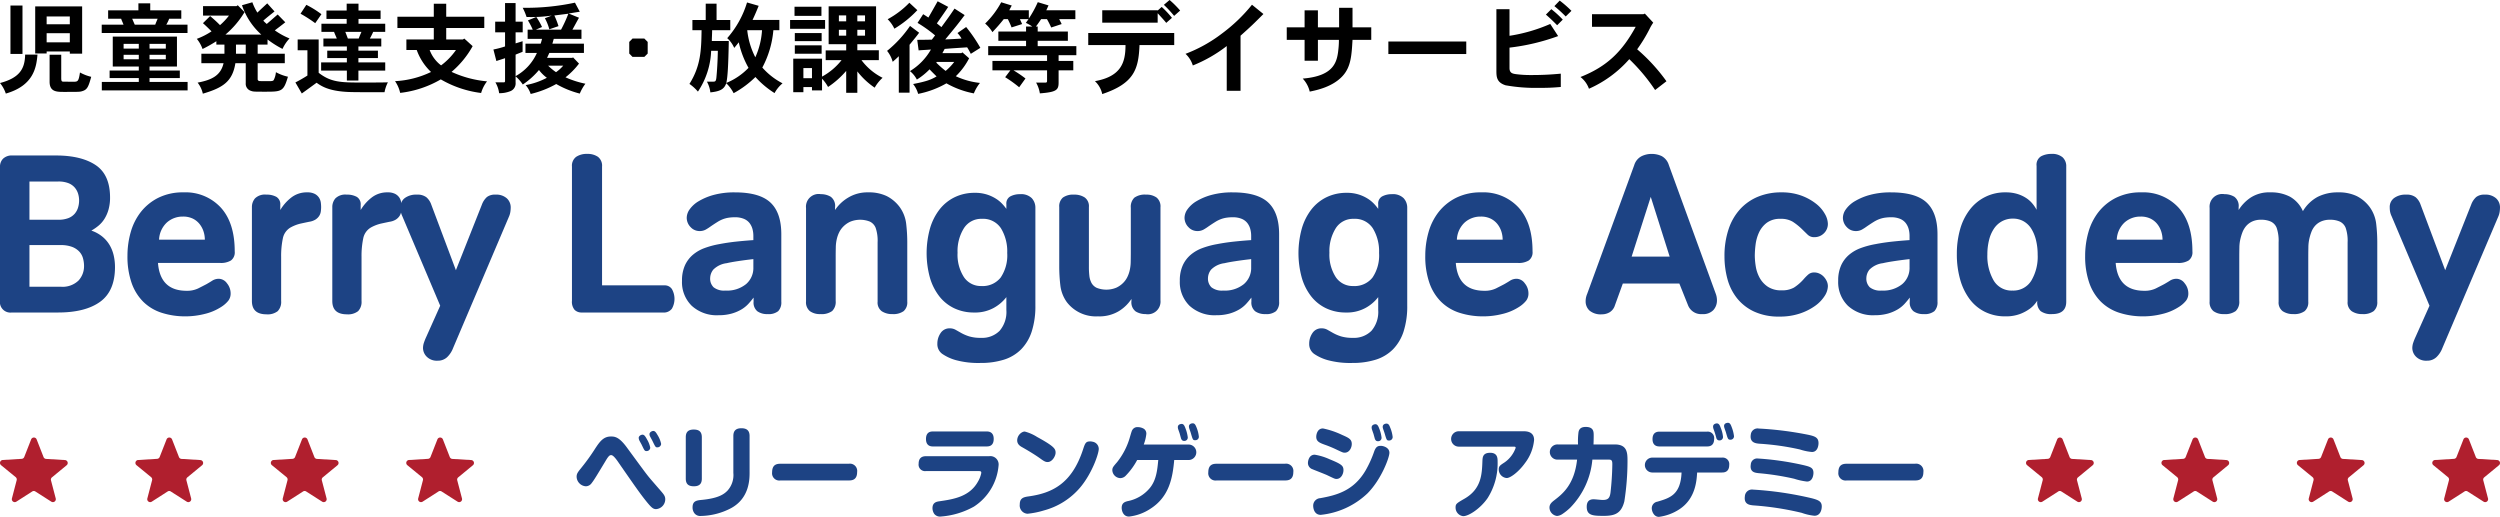 <?xml version="1.0" encoding="UTF-8"?> <svg xmlns="http://www.w3.org/2000/svg" viewBox="0 0 564.101 116.625"><defs><style>.cls-1{fill:#1d4384;}.cls-2{fill:#b01f2e;}</style></defs><title>logo</title><g id="レイヤー_2" data-name="レイヤー 2"><path class="cls-1" d="M25.947,60.253q0,5.411-3.346,7.836-3.347,2.425-9.507,2.425H2.667A2.375,2.375,0,0,1,0,67.808V37.636a2.51,2.51,0,0,1,.704-1.838,2.836,2.836,0,0,1,2.11-.715h9.797q5.722,0,8.973,2.169,3.249,2.171,3.25,7.326a9.854,9.854,0,0,1-.34,2.68,8.008,8.008,0,0,1-.922,2.119,6.49,6.49,0,0,1-1.358,1.557,10.764,10.764,0,0,1-1.6,1.098,7.998,7.998,0,0,1,2.473,1.353A7.241,7.241,0,0,1,24.735,55.301a8.198,8.198,0,0,1,.922,2.349A11.682,11.682,0,0,1,25.947,60.253ZM17.849,45.243a5.224,5.224,0,0,0-.243-1.583A3.862,3.862,0,0,0,16.83,42.282a3.654,3.654,0,0,0-1.431-.969,6.142,6.142,0,0,0-2.255-.358H6.645V49.583h6.499a6.127,6.127,0,0,0,2.255-.358A3.646,3.646,0,0,0,16.83,48.256a3.821,3.821,0,0,0,.776-1.404A5.468,5.468,0,0,0,17.849,45.243Zm1.115,14.805a6.628,6.628,0,0,0-.242-1.787,3.618,3.618,0,0,0-.872-1.532,4.349,4.349,0,0,0-1.649-1.046,7.21,7.21,0,0,0-2.522-.383H6.645v9.394h7.033A5.146,5.146,0,0,0,17.727,63.29,4.756,4.756,0,0,0,18.963,60.049Z"></path><path class="cls-1" d="M41.42,43.405a10.805,10.805,0,0,1,8.415,3.446q3.128,3.446,3.128,9.878a2.27,2.27,0,0,1-.849,2.043,4.335,4.335,0,0,1-2.401.562H35.648q.484,6.279,6.45,6.279a5.792,5.792,0,0,0,2.619-.536q1.067-.536,1.843-.945.727-.408,1.358-.817a2.712,2.712,0,0,1,1.504-.408,2.325,2.325,0,0,1,1.794,1.021A3.568,3.568,0,0,1,52.041,66.226a2.628,2.628,0,0,1-.51,1.608,6.554,6.554,0,0,1-1.673,1.456A11.943,11.943,0,0,1,46.148,70.846a17.576,17.576,0,0,1-4.244.536,17.204,17.204,0,0,1-5.457-.816,10.496,10.496,0,0,1-4.146-2.502,11.198,11.198,0,0,1-2.619-4.263,18.133,18.133,0,0,1-.922-6.101,19.382,19.382,0,0,1,.727-5.284A13.163,13.163,0,0,1,31.767,47.847a11.63,11.63,0,0,1,3.953-3.216A12.388,12.388,0,0,1,41.42,43.405ZM46.221,54.076a6.066,6.066,0,0,0-.291-1.838,5.276,5.276,0,0,0-.897-1.685,4.46,4.46,0,0,0-1.528-1.225,4.959,4.959,0,0,0-2.23-.46,5.334,5.334,0,0,0-3.614,1.327,5.609,5.609,0,0,0-1.77,3.88Z"></path><path class="cls-1" d="M69.307,43.405a3.562,3.562,0,0,1,1.746.358,2.573,2.573,0,0,1,.946.868,2.687,2.687,0,0,1,.388,1.072,8.024,8.024,0,0,1,.073,1.021,7.434,7.434,0,0,1-.073.995,2.455,2.455,0,0,1-.364.996,2.795,2.795,0,0,1-.825.817,3.709,3.709,0,0,1-1.455.51q-.971.205-1.916.409a8.787,8.787,0,0,0-2.061.766,3.651,3.651,0,0,0-1.94,2.552,19.459,19.459,0,0,0-.388,4.187v9.955a2.995,2.995,0,0,1-.776,2.298,3.665,3.665,0,0,1-2.522.715q-3.299,0-3.298-3.012V46.724A2.972,2.972,0,0,1,57.546,44.758a3.184,3.184,0,0,1,2.546-.842,4.489,4.489,0,0,1,2.28.51,1.948,1.948,0,0,1,.872,1.838v1.123a10.044,10.044,0,0,1,2.474-2.808A5.655,5.655,0,0,1,69.307,43.405Z"></path><path class="cls-1" d="M87.446,43.405a3.562,3.562,0,0,1,1.746.358,2.573,2.573,0,0,1,.946.868,2.687,2.687,0,0,1,.388,1.072,8.024,8.024,0,0,1,.073,1.021,7.434,7.434,0,0,1-.073.995,2.455,2.455,0,0,1-.364.996,2.795,2.795,0,0,1-.825.817,3.709,3.709,0,0,1-1.455.51q-.971.205-1.916.409a8.787,8.787,0,0,0-2.061.766,3.651,3.651,0,0,0-1.94,2.552,19.459,19.459,0,0,0-.388,4.187v9.955a2.995,2.995,0,0,1-.776,2.298,3.665,3.665,0,0,1-2.522.715q-3.299,0-3.298-3.012V46.724a2.972,2.972,0,0,1,.704-1.966,3.184,3.184,0,0,1,2.546-.842,4.489,4.489,0,0,1,2.28.51,1.948,1.948,0,0,1,.872,1.838v1.123A10.044,10.044,0,0,1,83.857,44.579,5.655,5.655,0,0,1,87.446,43.405Z"></path><path class="cls-1" d="M99.328,68.983l-8.536-20.166a4.38,4.38,0,0,1-.388-1.226,7.809,7.809,0,0,1-.048-.817,2.498,2.498,0,0,1,.994-2.093,4.301,4.301,0,0,1,2.692-.766,3.322,3.322,0,0,1,2.158.587,3.805,3.805,0,0,1,1.091,1.608l5.578,14.856,5.869-14.805a4.286,4.286,0,0,1,1.14-1.71,2.964,2.964,0,0,1,1.916-.536,3.562,3.562,0,0,1,2.57.842,2.761,2.761,0,0,1,.873,2.068,7.122,7.122,0,0,1-.073.945,4.199,4.199,0,0,1-.315,1.098L102.238,78.529a5.567,5.567,0,0,1-1.382,2.093,3.036,3.036,0,0,1-2.11.766,3.22,3.22,0,0,1-2.449-.893,2.798,2.798,0,0,1-.849-1.966,3.919,3.919,0,0,1,.242-1.302,12.031,12.031,0,0,1,.485-1.199Z"></path><path class="cls-1" d="M129.057,37.585a2.492,2.492,0,0,1,.946-2.195,4.268,4.268,0,0,1,2.498-.663,4.064,4.064,0,0,1,2.425.663,2.521,2.521,0,0,1,.922,2.195V64.388h14.065a1.934,1.934,0,0,1,1.698.842,4.482,4.482,0,0,1,0,4.416,2.271,2.271,0,0,1-2.037.868H131.288a2.233,2.233,0,0,1-1.624-.587,2.819,2.819,0,0,1-.607-2.068Z"></path><path class="cls-1" d="M176.296,68.064a2.836,2.836,0,0,1-.704,2.145,3.467,3.467,0,0,1-2.401.663,3.747,3.747,0,0,1-2.304-.638,2.543,2.543,0,0,1-.848-2.169V67.145a18.543,18.543,0,0,1-1.188,1.429,6.985,6.985,0,0,1-1.601,1.277,9.258,9.258,0,0,1-2.207.919,10.734,10.734,0,0,1-2.91.357,8.354,8.354,0,0,1-6.038-2.119,7.453,7.453,0,0,1-2.207-5.641,8.306,8.306,0,0,1,.654-3.471,6.857,6.857,0,0,1,1.795-2.4,8.718,8.718,0,0,1,2.667-1.531,19.201,19.201,0,0,1,3.225-.868q1.843-.356,3.71-.562,1.867-.204,4.05-.357v-.97a5.943,5.943,0,0,0-.194-1.506,3.885,3.885,0,0,0-.655-1.353,3.122,3.122,0,0,0-1.285-.969,5.131,5.131,0,0,0-2.037-.357,9.335,9.335,0,0,0-1.431.102,6.314,6.314,0,0,0-1.261.332,7.228,7.228,0,0,0-1.261.638q-.655.409-1.48.97a11.214,11.214,0,0,1-1.188.766,2.847,2.847,0,0,1-1.382.306,2.709,2.709,0,0,1-1.988-.893,2.989,2.989,0,0,1-.873-2.17,3.358,3.358,0,0,1,.679-1.863,6.588,6.588,0,0,1,2.061-1.838,13.527,13.527,0,0,1,3.395-1.404,17.714,17.714,0,0,1,4.729-.562q5.577,0,8.027,2.298,2.448,2.298,2.449,7.147Zm-6.305-9.598q-1.844.205-3.516.46-1.673.256-2.498.459a5.126,5.126,0,0,0-3.032,1.456,3.182,3.182,0,0,0-.704,1.914,2.72,2.72,0,0,0,.776,2.068,3.823,3.823,0,0,0,2.667.74,6.808,6.808,0,0,0,4.656-1.455,4.776,4.776,0,0,0,1.649-3.752Z"></path><path class="cls-1" d="M195.89,43.405a9.293,9.293,0,0,1,4.196.843,8.35,8.35,0,0,1,2.885,2.425,8.009,8.009,0,0,1,1.503,3.854,35.422,35.422,0,0,1,.243,4.008V68.064a2.595,2.595,0,0,1-.825,2.145,3.987,3.987,0,0,1-2.522.663,4.199,4.199,0,0,1-2.401-.638,2.422,2.422,0,0,1-.946-2.169v-13.376a8.919,8.919,0,0,0-.437-3.267,2.625,2.625,0,0,0-1.334-1.43,5.937,5.937,0,0,0-4.389.026,5.37,5.37,0,0,0-1.552,1.072,4.976,4.976,0,0,0-.97,1.353,6.781,6.781,0,0,0-.485,1.327,8.928,8.928,0,0,0-.267,2.093q-.025,1.175-.024,1.991V67.911a2.855,2.855,0,0,1-.8,2.272,4.041,4.041,0,0,1-2.643.689,3.841,3.841,0,0,1-2.376-.663,2.584,2.584,0,0,1-.873-2.196V46.928a2.863,2.863,0,0,1,3.347-3.115,4.235,4.235,0,0,1,2.231.587,2.56,2.56,0,0,1,.97,2.374v.613a9.219,9.219,0,0,1,2.934-2.782A8.372,8.372,0,0,1,195.89,43.405Z"></path><path class="cls-1" d="M233.623,68.931a18.495,18.495,0,0,1-.825,5.871,10.238,10.238,0,0,1-2.401,4.034,9.471,9.471,0,0,1-3.88,2.322,17.21,17.21,0,0,1-5.263.74,19.373,19.373,0,0,1-5.577-.638,10.328,10.328,0,0,1-3.056-1.404,2.681,2.681,0,0,1-1.116-2.298A4.173,4.173,0,0,1,212.235,75.16a2.368,2.368,0,0,1,2.085-1.072,2.591,2.591,0,0,1,1.309.332q.583.331,1.31.74a9.788,9.788,0,0,0,1.746.74,8.828,8.828,0,0,0,2.667.332,5.561,5.561,0,0,0,4.196-1.583,6.515,6.515,0,0,0,1.528-4.697V67.042a9.104,9.104,0,0,1-2.788,2.4,8.704,8.704,0,0,1-4.486,1.072,10.265,10.265,0,0,1-4.462-.945,9.418,9.418,0,0,1-3.371-2.68,12.509,12.509,0,0,1-2.133-4.211,20.834,20.834,0,0,1,.024-11.181,12.813,12.813,0,0,1,2.182-4.288,9.729,9.729,0,0,1,3.419-2.731,10.208,10.208,0,0,1,4.486-.97,8.624,8.624,0,0,1,4.656,1.251,7.278,7.278,0,0,1,1.479,1.174,10.185,10.185,0,0,1,.994,1.2v-1.073a1.811,1.811,0,0,1,.922-1.761,4.623,4.623,0,0,1,2.183-.485,3.413,3.413,0,0,1,2.619.893,3.152,3.152,0,0,1,.825,2.221Zm-6.354-11.844a9.982,9.982,0,0,0-1.406-5.565,4.804,4.804,0,0,0-4.316-2.144,4.605,4.605,0,0,0-4.05,2.118,9.723,9.723,0,0,0-1.431,5.54,9.325,9.325,0,0,0,1.431,5.488,4.58,4.58,0,0,0,3.953,2.016,5.151,5.151,0,0,0,4.341-1.915A8.918,8.918,0,0,0,227.269,57.088Z"></path><path class="cls-1" d="M247.736,71.382a8.268,8.268,0,0,1-6.984-3.165,8.044,8.044,0,0,1-1.503-3.905,36.565,36.565,0,0,1-.242-4.058V46.724a2.592,2.592,0,0,1,.825-2.145A3.983,3.983,0,0,1,242.353,43.916a4.206,4.206,0,0,1,2.401.638,2.426,2.426,0,0,1,.946,2.17V60.253a16.784,16.784,0,0,0,.097,1.914,4.342,4.342,0,0,0,.339,1.353,2.621,2.621,0,0,0,1.334,1.43,5.937,5.937,0,0,0,4.389-.026,5.351,5.351,0,0,0,1.552-1.073,4.946,4.946,0,0,0,.97-1.352,6.861,6.861,0,0,0,.485-1.327,8.997,8.997,0,0,0,.267-2.093q.024-1.174.024-1.991V46.877a2.856,2.856,0,0,1,.8-2.272,4.039,4.039,0,0,1,2.644-.689,3.844,3.844,0,0,1,2.376.663,2.586,2.586,0,0,1,.873,2.195V67.758a2.862,2.862,0,0,1-3.347,3.114,4.222,4.222,0,0,1-2.231-.587,2.554,2.554,0,0,1-.97-2.374V67.451a9.124,9.124,0,0,1-2.764,2.706A8.529,8.529,0,0,1,247.736,71.382Z"></path><path class="cls-1" d="M288.622,68.064a2.836,2.836,0,0,1-.704,2.145,3.467,3.467,0,0,1-2.401.663,3.747,3.747,0,0,1-2.304-.638,2.543,2.543,0,0,1-.848-2.169V67.145a18.543,18.543,0,0,1-1.188,1.429,6.984,6.984,0,0,1-1.601,1.277,9.258,9.258,0,0,1-2.207.919,10.734,10.734,0,0,1-2.91.357,8.354,8.354,0,0,1-6.038-2.119,7.453,7.453,0,0,1-2.207-5.641,8.306,8.306,0,0,1,.654-3.471,6.857,6.857,0,0,1,1.795-2.4,8.718,8.718,0,0,1,2.667-1.531,19.201,19.201,0,0,1,3.225-.868q1.843-.356,3.71-.562,1.866-.204,4.05-.357v-.97a5.943,5.943,0,0,0-.194-1.506,3.885,3.885,0,0,0-.655-1.353,3.122,3.122,0,0,0-1.285-.969,5.131,5.131,0,0,0-2.037-.357,9.335,9.335,0,0,0-1.431.102,6.314,6.314,0,0,0-1.261.332,7.228,7.228,0,0,0-1.261.638q-.655.409-1.48.97a11.214,11.214,0,0,1-1.188.766,2.847,2.847,0,0,1-1.382.306,2.709,2.709,0,0,1-1.988-.893,2.989,2.989,0,0,1-.873-2.17,3.358,3.358,0,0,1,.679-1.863,6.588,6.588,0,0,1,2.061-1.838,13.527,13.527,0,0,1,3.395-1.404,17.714,17.714,0,0,1,4.729-.562q5.577,0,8.027,2.298,2.448,2.298,2.449,7.147Zm-6.305-9.598q-1.844.205-3.516.46-1.673.256-2.498.459a5.126,5.126,0,0,0-3.032,1.456,3.182,3.182,0,0,0-.704,1.914,2.72,2.72,0,0,0,.776,2.068,3.823,3.823,0,0,0,2.667.74,6.808,6.808,0,0,0,4.656-1.455,4.776,4.776,0,0,0,1.649-3.752Z"></path><path class="cls-1" d="M317.528,68.931a18.495,18.495,0,0,1-.825,5.871,10.238,10.238,0,0,1-2.401,4.034,9.471,9.471,0,0,1-3.88,2.322,17.21,17.21,0,0,1-5.263.74,19.373,19.373,0,0,1-5.577-.638,10.328,10.328,0,0,1-3.056-1.404,2.682,2.682,0,0,1-1.116-2.298,4.173,4.173,0,0,1,.728-2.399,2.368,2.368,0,0,1,2.085-1.072,2.591,2.591,0,0,1,1.309.332q.583.331,1.31.74a9.789,9.789,0,0,0,1.746.74,8.828,8.828,0,0,0,2.667.332,5.561,5.561,0,0,0,4.196-1.583,6.515,6.515,0,0,0,1.528-4.697V67.042a9.104,9.104,0,0,1-2.788,2.4,8.704,8.704,0,0,1-4.486,1.072,10.265,10.265,0,0,1-4.462-.945,9.418,9.418,0,0,1-3.371-2.68,12.509,12.509,0,0,1-2.133-4.211,20.834,20.834,0,0,1,.024-11.181,12.813,12.813,0,0,1,2.182-4.288,9.729,9.729,0,0,1,3.419-2.731,10.208,10.208,0,0,1,4.486-.97,8.624,8.624,0,0,1,4.656,1.251,7.278,7.278,0,0,1,1.479,1.174,10.185,10.185,0,0,1,.994,1.2v-1.073a1.811,1.811,0,0,1,.922-1.761,4.623,4.623,0,0,1,2.183-.485,3.413,3.413,0,0,1,2.619.893,3.152,3.152,0,0,1,.825,2.221Zm-6.354-11.844a9.982,9.982,0,0,0-1.406-5.565,4.804,4.804,0,0,0-4.316-2.144,4.605,4.605,0,0,0-4.05,2.118,9.723,9.723,0,0,0-1.431,5.54,9.325,9.325,0,0,0,1.431,5.488,4.58,4.58,0,0,0,3.952,2.016,5.151,5.151,0,0,0,4.341-1.915A8.918,8.918,0,0,0,311.174,57.088Z"></path><path class="cls-1" d="M334.26,43.405a10.805,10.805,0,0,1,8.415,3.446q3.128,3.446,3.128,9.878a2.27,2.27,0,0,1-.849,2.043,4.335,4.335,0,0,1-2.401.562h-14.065q.484,6.279,6.45,6.279a5.792,5.792,0,0,0,2.619-.536q1.067-.536,1.843-.945.727-.408,1.358-.817a2.712,2.712,0,0,1,1.504-.408,2.325,2.325,0,0,1,1.794,1.021,3.568,3.568,0,0,1,.825,2.298,2.628,2.628,0,0,1-.51,1.608,6.554,6.554,0,0,1-1.673,1.456,11.943,11.943,0,0,1-3.71,1.557,17.576,17.576,0,0,1-4.244.536,17.204,17.204,0,0,1-5.457-.816,10.496,10.496,0,0,1-4.146-2.502,11.198,11.198,0,0,1-2.619-4.263,18.133,18.133,0,0,1-.922-6.101,19.383,19.383,0,0,1,.727-5.284,13.163,13.163,0,0,1,2.28-4.569,11.63,11.63,0,0,1,3.953-3.216A12.387,12.387,0,0,1,334.26,43.405Zm4.801,10.671a6.065,6.065,0,0,0-.291-1.838,5.276,5.276,0,0,0-.897-1.685,4.46,4.46,0,0,0-1.528-1.225,4.959,4.959,0,0,0-2.23-.46,5.334,5.334,0,0,0-3.614,1.327,5.609,5.609,0,0,0-1.77,3.88Z"></path><path class="cls-1" d="M366.173,63.98l-1.795,4.952a2.755,2.755,0,0,1-1.188,1.532,3.397,3.397,0,0,1-1.721.46,3.95,3.95,0,0,1-2.813-.843,2.82,2.82,0,0,1-.872-2.118,4.231,4.231,0,0,1,.339-1.634l10.621-29.049a3.375,3.375,0,0,1,1.625-2.016,5.156,5.156,0,0,1,2.303-.536,5.292,5.292,0,0,1,2.255.485,3.403,3.403,0,0,1,1.625,2.016l10.573,28.998a4.285,4.285,0,0,1,.291,1.532,3.229,3.229,0,0,1-.8,2.195,3.14,3.14,0,0,1-2.498.919,3.172,3.172,0,0,1-3.249-2.042l-1.94-4.85Zm6.305-19.553-4.316,13.478h8.584Z"></path><path class="cls-1" d="M401.917,43.405a12.733,12.733,0,0,1,4.632.766,12.033,12.033,0,0,1,3.274,1.838,7.709,7.709,0,0,1,1.964,2.297,4.693,4.693,0,0,1,.655,2.145,2.922,2.922,0,0,1-.897,2.195,2.991,2.991,0,0,1-2.158.868,2.041,2.041,0,0,1-1.479-.537q-.558-.536-1.285-1.251a13.486,13.486,0,0,0-2.134-1.71,5.071,5.071,0,0,0-2.716-.638,4.951,4.951,0,0,0-3.153.919,5.835,5.835,0,0,0-1.746,2.221,9.357,9.357,0,0,0-.751,2.731,20.871,20.871,0,0,0-.17,2.4,15.868,15.868,0,0,0,.218,2.45,7.914,7.914,0,0,0,.873,2.579,5.79,5.79,0,0,0,1.843,2.016,5.326,5.326,0,0,0,3.08.817,5.457,5.457,0,0,0,2.813-.613,10.533,10.533,0,0,0,2.231-1.94,9.982,9.982,0,0,1,1.043-1.046,1.987,1.987,0,0,1,1.334-.434,2.709,2.709,0,0,1,1.14.256,3.128,3.128,0,0,1,.97.689,3.851,3.851,0,0,1,.679.996,2.714,2.714,0,0,1,.267,1.174,4.247,4.247,0,0,1-.752,2.221,8.128,8.128,0,0,1-2.158,2.221,12.912,12.912,0,0,1-3.419,1.71,14.123,14.123,0,0,1-4.583.689,13.173,13.173,0,0,1-5.772-1.149,10.73,10.73,0,0,1-3.856-3.038A11.947,11.947,0,0,1,389.767,62.908a19.513,19.513,0,0,1-.654-5.055,18.937,18.937,0,0,1,.922-6.126,12.546,12.546,0,0,1,2.619-4.544,11.322,11.322,0,0,1,4.049-2.808A13.564,13.564,0,0,1,401.917,43.405Z"></path><path class="cls-1" d="M437.177,68.064a2.839,2.839,0,0,1-.704,2.145,3.47,3.47,0,0,1-2.401.663,3.744,3.744,0,0,1-2.303-.638,2.542,2.542,0,0,1-.849-2.169V67.145a18.386,18.386,0,0,1-1.188,1.429,6.985,6.985,0,0,1-1.601,1.277,9.253,9.253,0,0,1-2.206.919,10.748,10.748,0,0,1-2.911.357,8.354,8.354,0,0,1-6.037-2.119,7.453,7.453,0,0,1-2.207-5.641,8.306,8.306,0,0,1,.654-3.471,6.857,6.857,0,0,1,1.795-2.4,8.718,8.718,0,0,1,2.667-1.531,19.192,19.192,0,0,1,3.226-.868q1.843-.356,3.71-.562,1.865-.204,4.049-.357v-.97a5.943,5.943,0,0,0-.194-1.506,3.873,3.873,0,0,0-.655-1.353,3.117,3.117,0,0,0-1.285-.969,5.131,5.131,0,0,0-2.037-.357,9.329,9.329,0,0,0-1.431.102,6.333,6.333,0,0,0-1.262.332,7.247,7.247,0,0,0-1.26.638q-.655.409-1.48.97a11.213,11.213,0,0,1-1.188.766,2.847,2.847,0,0,1-1.382.306,2.709,2.709,0,0,1-1.988-.893,2.989,2.989,0,0,1-.873-2.17,3.358,3.358,0,0,1,.679-1.863,6.588,6.588,0,0,1,2.061-1.838,13.527,13.527,0,0,1,3.395-1.404,17.714,17.714,0,0,1,4.729-.562q5.578,0,8.027,2.298T437.177,52.85Zm-6.305-9.598q-1.845.205-3.516.46-1.674.256-2.498.459a5.128,5.128,0,0,0-3.031,1.456,3.182,3.182,0,0,0-.704,1.914,2.72,2.72,0,0,0,.776,2.068,3.824,3.824,0,0,0,2.667.74,6.81,6.81,0,0,0,4.656-1.455,4.774,4.774,0,0,0,1.649-3.752Z"></path><path class="cls-1" d="M466.229,68.064q0,2.809-3.202,2.808a3.953,3.953,0,0,1-2.57-.663,2.675,2.675,0,0,1-.776-2.145V67.859a6.523,6.523,0,0,1-1.649,1.787A9.382,9.382,0,0,1,455.801,70.846a9.003,9.003,0,0,1-3.297.536,10.199,10.199,0,0,1-4.681-1.046,9.687,9.687,0,0,1-3.443-2.91A13.52,13.52,0,0,1,442.269,62.984a20.727,20.727,0,0,1-.727-5.641,20.257,20.257,0,0,1,.727-5.565,13.032,13.032,0,0,1,2.159-4.416,9.932,9.932,0,0,1,8.172-3.957,8.667,8.667,0,0,1,2.594.358,7.824,7.824,0,0,1,1.989.919,6.348,6.348,0,0,1,1.431,1.276,8.047,8.047,0,0,1,.922,1.378v-9.904a2.219,2.219,0,0,1,1.018-2.169,4.925,4.925,0,0,1,2.328-.536,3.598,3.598,0,0,1,2.522.766,2.716,2.716,0,0,1,.825,2.093ZM448.429,57.445a10.986,10.986,0,0,0,1.406,5.82,4.668,4.668,0,0,0,4.268,2.297,4.749,4.749,0,0,0,4.22-2.195,10.582,10.582,0,0,0,1.456-5.922,13.472,13.472,0,0,0-.364-3.216,8.906,8.906,0,0,0-1.043-2.578,4.902,4.902,0,0,0-1.746-1.71,4.777,4.777,0,0,0-2.425-.613,5.009,5.009,0,0,0-2.497.613,5.229,5.229,0,0,0-1.818,1.71,8.117,8.117,0,0,0-1.091,2.578A13.402,13.402,0,0,0,448.429,57.445Z"></path><path class="cls-1" d="M483.154,43.405a10.802,10.802,0,0,1,8.415,3.446q3.128,3.446,3.128,9.878a2.266,2.266,0,0,1-.849,2.043,4.329,4.329,0,0,1-2.4.562h-14.065q.484,6.279,6.451,6.279a5.794,5.794,0,0,0,2.619-.536q1.066-.536,1.843-.945.727-.408,1.357-.817a2.712,2.712,0,0,1,1.504-.408,2.327,2.327,0,0,1,1.795,1.021,3.572,3.572,0,0,1,.824,2.298,2.632,2.632,0,0,1-.51,1.608,6.566,6.566,0,0,1-1.673,1.456,11.957,11.957,0,0,1-3.71,1.557,17.571,17.571,0,0,1-4.243.536,17.198,17.198,0,0,1-5.457-.816,10.492,10.492,0,0,1-4.148-2.502,11.224,11.224,0,0,1-2.619-4.263,18.169,18.169,0,0,1-.921-6.101,19.382,19.382,0,0,1,.727-5.284A13.163,13.163,0,0,1,473.503,47.847a11.641,11.641,0,0,1,3.953-3.216A12.389,12.389,0,0,1,483.154,43.405Zm4.801,10.671a6.065,6.065,0,0,0-.291-1.838,5.249,5.249,0,0,0-.897-1.685,4.458,4.458,0,0,0-1.528-1.225,4.96,4.96,0,0,0-2.231-.46,5.335,5.335,0,0,0-3.613,1.327,5.612,5.612,0,0,0-1.77,3.88Z"></path><path class="cls-1" d="M512.303,43.405a9.138,9.138,0,0,1,4.439.996,6.921,6.921,0,0,1,2.885,3.242,8.642,8.642,0,0,1,3.371-3.242,10.019,10.019,0,0,1,4.584-.996,9.286,9.286,0,0,1,4.195.843,8.34,8.34,0,0,1,2.886,2.425,8.024,8.024,0,0,1,1.504,3.854,35.578,35.578,0,0,1,.242,4.008V68.064a2.593,2.593,0,0,1-.825,2.145,3.986,3.986,0,0,1-2.522.663,4.198,4.198,0,0,1-2.4-.638,2.421,2.421,0,0,1-.946-2.169v-13.376a8.937,8.937,0,0,0-.436-3.267,2.635,2.635,0,0,0-1.334-1.43,5.205,5.205,0,0,0-2.159-.408,4.857,4.857,0,0,0-2.109.408,3.97,3.97,0,0,0-1.359,1.021,4.556,4.556,0,0,0-.776,1.327,11.153,11.153,0,0,0-.413,1.327,9.101,9.101,0,0,0-.266,2.144c-.018.817-.025,1.498-.025,2.042V68.064a2.596,2.596,0,0,1-.824,2.145,3.989,3.989,0,0,1-2.522.663,4.2,4.2,0,0,1-2.401-.638,2.424,2.424,0,0,1-.946-2.169v-13.376a8.937,8.937,0,0,0-.436-3.267,2.625,2.625,0,0,0-1.334-1.43,5.201,5.201,0,0,0-2.159-.408,4.607,4.607,0,0,0-2.109.433A4.091,4.091,0,0,0,506.75,51.088a4.942,4.942,0,0,0-.776,1.353,11.413,11.413,0,0,0-.413,1.327,8.893,8.893,0,0,0-.266,2.093q-.025,1.175-.025,1.991V67.911a2.851,2.851,0,0,1-.8,2.272,4.039,4.039,0,0,1-2.642.689,3.841,3.841,0,0,1-2.376-.663,2.586,2.586,0,0,1-.874-2.196V46.928a2.863,2.863,0,0,1,3.347-3.115,4.231,4.231,0,0,1,2.231.587,2.558,2.558,0,0,1,.969,2.374v.613a9.314,9.314,0,0,1,2.644-2.757A7.652,7.652,0,0,1,512.303,43.405Z"></path><path class="cls-1" d="M548.193,68.983l-8.537-20.166a4.403,4.403,0,0,1-.388-1.226,7.999,7.999,0,0,1-.048-.817,2.497,2.497,0,0,1,.994-2.093A4.298,4.298,0,0,1,542.907,43.916a3.319,3.319,0,0,1,2.158.587,3.806,3.806,0,0,1,1.091,1.608l5.578,14.856,5.868-14.805a4.279,4.279,0,0,1,1.14-1.71,2.962,2.962,0,0,1,1.915-.536,3.568,3.568,0,0,1,2.572.842,2.763,2.763,0,0,1,.872,2.068,7.134,7.134,0,0,1-.073.945,4.223,4.223,0,0,1-.314,1.098L551.103,78.529a5.559,5.559,0,0,1-1.382,2.093,3.031,3.031,0,0,1-2.109.766,3.223,3.223,0,0,1-2.45-.893,2.804,2.804,0,0,1-.849-1.966,3.888,3.888,0,0,1,.244-1.302,12.038,12.038,0,0,1,.485-1.199Z"></path><path class="cls-1" d="M149.181,110.86c.647.749.926,1.136.926,1.793a2.227,2.227,0,0,1-2.069,2.224c-.647,0-1.055-.317-2.306-1.883-1.293-1.612-2.306-3.065-6.056-8.467-.517-.771-1.271-1.838-1.767-1.838-.366,0-.625.227-1.294,1.362-1.961,3.246-2.521,4.199-3.125,4.971a1.628,1.628,0,0,1-1.314.704,2.23,2.23,0,0,1-2.069-2.156c0-.704.28-1.044,1.142-2.111a45.253,45.253,0,0,0,3.104-4.335c1.013-1.521,1.832-2.633,3.492-2.633.819,0,1.832.045,3.599,2.474,4.052,5.516,4.483,6.129,5.497,7.309ZM144.202,99.238a1.896,1.896,0,0,1-.086-.431c0-.431.517-.727.863-.727.343,0,.602.296,1.012,1.067a5.609,5.609,0,0,1,.733,1.884.814.814,0,0,1-.841.749c-.431,0-.474-.136-1.12-1.476C144.677,100.124,144.245,99.397,144.202,99.238Zm2.5-.726a1.106,1.106,0,0,1-.15-.544c0-.409.496-.726.861-.726.367,0,.582.272,1.014,1.021a5.785,5.785,0,0,1,.753,1.906.841.841,0,0,1-.861.772c-.388,0-.432-.068-1.122-1.498C147.134,99.307,146.767,98.648,146.702,98.512Z"></path><path class="cls-1" d="M158.361,108c0,.885-.302,1.725-1.789,1.725-1.12,0-1.832-.409-1.832-1.725V98.671c0-.863.259-1.748,1.789-1.748,1.143,0,1.832.431,1.832,1.748Zm10.776-1.43c0,1.498,0,5.81-4.159,8.08a15.216,15.216,0,0,1-6.811,1.771,1.662,1.662,0,0,1-1.444-.568,2.132,2.132,0,0,1-.453-1.385c0-1.453.949-1.566,2.156-1.68,3.555-.363,4.871-1.18,5.754-2.111a5.246,5.246,0,0,0,1.293-3.973V98.376c0-1.021.431-1.748,1.81-1.748,1.055,0,1.853.386,1.853,1.748Z"></path><path class="cls-1" d="M176.118,108.409a1.643,1.643,0,0,1-1.896-1.861c0-1.793,1.143-1.907,1.896-1.907h15.389a1.644,1.644,0,0,1,1.897,1.861c0,1.839-1.208,1.907-1.897,1.907Z"></path><path class="cls-1" d="M208.897,106.298a1.46,1.46,0,0,1-1.616-1.657c0-1.384.841-1.702,1.616-1.702h14.267a1.877,1.877,0,0,1,2.155,2.088,12.267,12.267,0,0,1-5.56,9.284,18.063,18.063,0,0,1-7.544,2.246,1.635,1.635,0,0,1-1.4-.59,2.33,2.33,0,0,1-.41-1.294c0-1.317.949-1.476,1.573-1.566,3.104-.454,6.811-.999,8.708-4.472a6.001,6.001,0,0,0,.733-1.93c0-.318-.13-.409-.561-.409Zm13.708-8.943c.366,0,1.616,0,1.616,1.679,0,1.68-1.165,1.703-1.616,1.703H210.535c-.367,0-1.595,0-1.595-1.68s1.163-1.702,1.595-1.702Z"></path><path class="cls-1" d="M231.243,97.377a9.841,9.841,0,0,1,2.781,1.226c3.857,2.111,4.159,2.679,4.159,3.541,0,.749-.753,2.111-1.788,2.111-.41,0-.712-.091-1.638-.772-1.314-.953-3.104-1.997-3.944-2.474-.582-.318-1.294-.704-1.294-1.657a2.122,2.122,0,0,1,1.316-1.906A1.182,1.182,0,0,1,231.243,97.377Zm16.682,3.905c0,1.066-1.467,5.425-4.117,8.626a16.201,16.201,0,0,1-8.254,5.265,19.067,19.067,0,0,1-3.707.749,1.868,1.868,0,0,1-1.746-2.111c0-1.361.777-1.634,1.919-1.793,5.517-.749,9.827-2.973,12.327-10.51.475-1.453.626-1.906,1.595-1.906a2.048,2.048,0,0,1,.582.068A1.653,1.653,0,0,1,247.926,101.281Z"></path><path class="cls-1" d="M268.227,100.305a1.748,1.748,0,0,1,0,3.495h-3.277c-.367,4.063-1.12,8.353-5.495,11.077a10.854,10.854,0,0,1-4.699,1.68c-1.379,0-1.659-1.407-1.659-1.975,0-1.112.733-1.339,1.314-1.498a8.65,8.65,0,0,0,5.044-2.973c1.422-1.748,1.68-3.928,1.896-6.311h-4.763a15.309,15.309,0,0,1-2.544,3.496,1.728,1.728,0,0,1-1.249.59,1.874,1.874,0,0,1-1.81-1.771c0-.613.215-.84,1.098-1.861a16.109,16.109,0,0,0,2.867-5.607c.41-1.407.453-1.521.647-1.771a1.292,1.292,0,0,1,1.143-.499,2.68,2.68,0,0,1,1.379.386,1.299,1.299,0,0,1,.539,1.158,9.584,9.584,0,0,1-.582,2.383Zm-2.393-3.495a1.443,1.443,0,0,1-.065-.431c0-.659.712-.726.863-.726.388,0,.604.295.841.954a8.453,8.453,0,0,1,.539,2.088.766.766,0,0,1-.818.794c-.238,0-.54-.068-.712-.59-.043-.159-.259-.931-.302-1.09C266.136,97.65,265.877,96.945,265.834,96.81Zm2.5-.182a1.601,1.601,0,0,1-.064-.386c0-.636.668-.726.861-.726.431,0,.626.341.863.954a7.518,7.518,0,0,1,.517,2.066.781.781,0,0,1-.841.794c-.496,0-.539-.113-.992-1.679C268.635,97.49,268.378,96.787,268.333,96.627Z"></path><path class="cls-1" d="M274.539,108.409a1.643,1.643,0,0,1-1.896-1.861c0-1.793,1.143-1.907,1.896-1.907h15.39a1.644,1.644,0,0,1,1.897,1.861c0,1.839-1.208,1.907-1.897,1.907Z"></path><path class="cls-1" d="M299.475,107.228c-.517-.249-2.845-1.135-3.297-1.339a1.489,1.489,0,0,1-1.055-1.407c0-.477.237-1.884,1.53-1.884a13.192,13.192,0,0,1,3.34,1.021c2.737,1.112,3.146,1.476,3.146,2.474,0,.817-.518,1.975-1.573,1.975C301.199,108.068,301.092,108,299.475,107.228Zm14.032-5.062c0,1.067-1.811,5.992-4.936,9.148a17.911,17.911,0,0,1-10.561,4.858c-1.53,0-1.702-1.612-1.702-2.044a1.696,1.696,0,0,1,1.616-1.724c3.469-.636,7.478-1.566,10.215-6.265a24.829,24.829,0,0,0,1.962-4.358c.409-1.067.861-1.181,1.53-1.181C311.954,100.6,313.506,100.895,313.506,102.166Zm-12.134-.817a26.448,26.448,0,0,0-2.5-1.021c-1.1-.409-1.875-.704-1.875-1.771,0-.522.258-1.884,1.508-1.884a18.804,18.804,0,0,1,4.31,1.453c1.552.681,2.199.999,2.199,2.066,0,.794-.518,1.952-1.595,1.952C303.074,102.144,302.988,102.121,301.372,101.349Zm8.19-4.472a1.57,1.57,0,0,1-.065-.431c0-.613.668-.726.841-.726.41,0,.625.318.861.954a7.711,7.711,0,0,1,.539,2.088.772.772,0,0,1-.841.794c-.301,0-.539-.136-.69-.59-.043-.159-.258-.931-.301-1.09C309.842,97.717,309.605,97.014,309.562,96.877Zm2.5-.181a1.222,1.222,0,0,1-.065-.386c0-.614.625-.726.841-.726.453,0,.625.318.841.885a7.589,7.589,0,0,1,.561,2.133.782.782,0,0,1-.841.795c-.518,0-.539-.159-.992-1.68C312.364,97.559,312.105,96.855,312.062,96.696Z"></path><path class="cls-1" d="M329.127,100.781a1.737,1.737,0,0,1,0-3.473h14.656c.753,0,2.371.114,2.371,1.975a10.102,10.102,0,0,1-2.048,5.198c-1.357,1.906-3.255,3.382-4.138,3.382a1.953,1.953,0,0,1-1.789-1.929c0-.726.281-.931,1.23-1.543a6.733,6.733,0,0,0,2.586-3.337c0-.273-.194-.273-.582-.273Zm8.794,3.383a14.614,14.614,0,0,1-2.263,8.24c-1.618,2.338-4.246,4.063-5.497,4.063a1.937,1.937,0,0,1-1.724-1.953c0-.817.216-.953,2.026-1.997,3.815-2.202,3.922-5.539,4.03-8.49.043-.817.065-1.861,1.746-1.861S337.922,103.415,337.922,104.164Z"></path><path class="cls-1" d="M351.477,103.71a1.715,1.715,0,1,1,0-3.428h4.59a16.254,16.254,0,0,1,.108-2.769c.086-.431.302-1.181,1.616-1.181,1.811,0,1.811,1.09,1.811,1.975,0,.114,0,.976-.044,1.975h4.785c2.824,0,2.889,1.861,2.889,3.723a59.011,59.011,0,0,1-.712,9.103c-.69,2.792-2.198,3.291-4.655,3.291-2.501,0-3.836-.09-3.836-2.065,0-1.112.517-1.68,1.551-1.68.324,0,1.746.159,2.047.159,1.208,0,1.595-.409,1.769-1.68a63.581,63.581,0,0,0,.409-6.356c0-.681-.064-1.067-.71-1.067h-3.793a17.744,17.744,0,0,1-5.001,10.851,12.637,12.637,0,0,1-1.745,1.407,2.512,2.512,0,0,1-1.228.454,1.942,1.942,0,0,1-1.703-1.907c0-.795.582-1.248,1.143-1.68,1.767-1.361,4.461-3.45,5.087-9.125Z"></path><path class="cls-1" d="M372.79,106.615a1.68,1.68,0,0,1,0-3.359h15.755a1.474,1.474,0,0,1,1.638,1.657c0,1.702-1.271,1.702-1.638,1.702H382.942c-.108,1.771-.324,5.879-3.987,8.286a10.982,10.982,0,0,1-4.634,1.724c-1.165,0-1.616-1.293-1.616-1.951a1.507,1.507,0,0,1,1.271-1.476c2.824-.839,5.238-1.543,5.452-6.582Zm12.371-9.216a1.453,1.453,0,0,1,1.616,1.657c0,1.68-1.228,1.68-1.616,1.68h-10.69c-.345,0-1.595,0-1.595-1.657,0-1.68,1.228-1.68,1.595-1.68Zm1.444-.704a1.859,1.859,0,0,1-.065-.431c0-.659.733-.726.841-.726.474,0,.668.386.884.999a7.016,7.016,0,0,1,.517,2.043.766.766,0,0,1-.818.794.671.671,0,0,1-.668-.476c-.022-.091-.281-1.022-.346-1.203C386.907,97.536,386.649,96.832,386.606,96.696Zm2.478-.181a1.465,1.465,0,0,1-.065-.386c0-.658.712-.726.863-.726.41,0,.604.273.841.931a8.335,8.335,0,0,1,.539,2.088.775.775,0,0,1-.818.795c-.518,0-.583-.159-1.014-1.68C389.386,97.377,389.127,96.673,389.084,96.515Z"></path><path class="cls-1" d="M395.569,110.475a77.396,77.396,0,0,1,13.147,1.929c1.745.431,2.349.817,2.349,1.883,0,.454-.172,2.088-1.659,2.088a12.008,12.008,0,0,1-2.867-.658,65.642,65.642,0,0,0-10.906-1.68c-.841-.091-2.177-.205-1.918-2.066A1.605,1.605,0,0,1,395.569,110.475Zm1.12-7.015a64.707,64.707,0,0,1,10.28,1.498c1.487.364,2.22.568,2.22,1.748,0,.204-.065,1.953-1.465,1.953a14.687,14.687,0,0,1-2.889-.636,58.232,58.232,0,0,0-7.931-1.248c-.884-.091-1.896-.204-1.896-1.543a3.84,3.84,0,0,1,.043-.431A1.429,1.429,0,0,1,396.689,103.461Zm.172-6.765A77.193,77.193,0,0,1,408.004,98.103c1.573.341,2.328.636,2.328,1.907,0,.318-.108,1.975-1.487,1.975a11.951,11.951,0,0,1-2.716-.568,57.635,57.635,0,0,0-9.074-1.294c-.818-.069-2.306-.181-2.004-2.066A1.534,1.534,0,0,1,396.861,96.696Z"></path><path class="cls-1" d="M416.709,108.409a1.643,1.643,0,0,1-1.896-1.861c0-1.793,1.143-1.907,1.896-1.907h15.389a1.644,1.644,0,0,1,1.897,1.861c0,1.839-1.208,1.907-1.897,1.907Z"></path><path d="M8.455,12.326c-.245,2.893-.868,6.987-7.143,8.789A7.421,7.421,0,0,0,0,18.734c4.472-1.179,5.607-3.248,5.673-6.408ZM5.073,1.246V12.17H2.359V1.246Zm13.462.2V12.104H15.753v-.49H10.524v.446H7.943V1.446ZM10.524,3.716V5.473h5.229V3.716Zm0,3.782V9.545h5.229V7.498ZM13.817,12.349v5.251c0,.801.178.801.446.823.111,0,1.913.023,2.225.023,1.068,0,1.246-.023,1.557-2.092a10.015,10.015,0,0,0,2.536.979c-.578,2.113-.868,2.848-1.869,3.181-.645.223-.668.223-4.272.223-1.624,0-3.248,0-3.248-2.292V12.349Z"></path><path d="M33.899.756v1.58h7.009V4.228H38.171a8.28,8.28,0,0,1-.645,1.334h4.784V7.453h-19.358V5.562H27.869c-.156-.445-.379-.868-.534-1.334H24.398V2.336h6.831V.756ZM39.929,8.254v6.764h-6.186v.89h6.831v1.713h-6.831v.868h8.588v1.914H22.974V18.489H31.318v-.868H24.732v-1.713H31.318v-.89H25.444v-6.764ZM27.891,9.901v1.068H31.318v-1.068Zm0,2.47v1.001H31.318v-1.001Zm1.936-8.144c.2.467.4.934.579,1.334h4.628c.133-.4.356-.89.534-1.334Zm3.916,5.673v1.068h3.671v-1.068Zm0,2.47v1.001h3.671v-1.001Z"></path><path d="M60.367,10.057H58.141v2.069H64.26v2.136H58.141v3.538a.436.436,0,0,0,.4.489c.379.023,1.246.023,1.825.023.89,0,1.179,0,1.379-.223a4.648,4.648,0,0,0,.512-1.803A10.026,10.026,0,0,0,64.972,17.31c-1.001,3.382-1.424,3.382-5.273,3.382-2.226,0-2.559,0-3.026-.178a1.662,1.662,0,0,1-1.224-1.757V14.262H53.113c-.668,4.139-2.804,5.54-7.343,6.875a6.221,6.221,0,0,0-1.179-2.492c3.137-.601,5.206-1.557,5.852-4.383H45.437v-2.136h5.207v-2.069H48.819V9.3a31.073,31.073,0,0,1-3.115,1.757A7.728,7.728,0,0,0,44.413,8.766a16.091,16.091,0,0,0,3.315-1.69c-.512-.512-1.201-1.202-1.936-1.847l1.624-1.602c.846.712,1.647,1.447,2.225,2.047A14.23,14.23,0,0,0,51.667,3.516H45.815v-2.136h7.565l.267-.2,1.534,1.557a20.47,20.47,0,0,1-4.316,5.073h8.099a15.642,15.642,0,0,1-4.361-6.63L56.94.512A11.908,11.908,0,0,0,58.075,2.848c.734-.712,1.535-1.447,2.225-2.092l1.646,1.824c-.845.689-1.846,1.447-2.536,2.092a8.584,8.584,0,0,0,.779.734c.712-.601,1.713-1.49,2.469-2.136l1.714,1.758c-.735.601-1.669,1.29-2.359,1.824A16.321,16.321,0,0,0,65.328,8.677a8.598,8.598,0,0,0-1.58,2.359A21.147,21.147,0,0,1,60.367,8.9Zm-7.12,0v2.069h2.202v-2.069Z"></path><path d="M71.904,8.9V16.42c2.715,2.136,5.007,2.203,9.523,2.203,1.713,0,4.984,0,6.096-.045a7.992,7.992,0,0,0-.756,2.226c-6.497,0-7.809,0-9.122-.111-3.494-.289-5.051-1.179-6.208-2.025-1.246.912-2.314,1.69-3.338,2.425l-1.446-2.492a31.153,31.153,0,0,0,2.714-1.557v-5.696H67.165V8.9Zm-.778-3.671a30.08,30.08,0,0,0-3.315-2.136l1.313-2.003A22.276,22.276,0,0,1,72.527,3.204ZM80.893.823V2.381h4.984V4.272h-4.984V5.362h6.029V7.186H84.208a15.795,15.795,0,0,1-.756,1.514H86.033v1.78H80.871v.957H85.276V13.105H80.871v.979h6.052v1.847h-6.052v2.247H78.267v-2.247H72.46v-1.847h5.807V13.105H73.839V11.436h4.428v-.957H72.972v-1.78H75.998c-.156-.423-.445-1.002-.623-1.514h-2.848V5.362h5.696V4.272H73.662V2.381h4.561V.823ZM77.911,7.186c.178.446.4,1.024.579,1.514h2.448c.178-.49.422-1.046.622-1.514Z"></path><path d="M100.685.845V3.782h8.588V6.318h-8.588V8.9h3.783l.289-.2,1.891,1.713a20.791,20.791,0,0,1-4.761,5.807,24.344,24.344,0,0,0,8.009,2.136,7.726,7.726,0,0,0-1.335,2.625,23.926,23.926,0,0,1-9.1-3.07,23.389,23.389,0,0,1-9.167,3.048,7.641,7.641,0,0,0-1.157-2.648,21.087,21.087,0,0,0,8.122-2.07,12.708,12.708,0,0,1-3.227-4.961H91.696V8.9h6.185V6.318h-8.21V3.782h8.21V.845ZM96.948,11.281a7.691,7.691,0,0,0,2.581,3.471,15.054,15.054,0,0,0,3.36-3.471Z"></path><path d="M130.646,14.351a16.658,16.658,0,0,1-3.048,3.093,21.32,21.32,0,0,0,4.494,1.446,10.079,10.079,0,0,0-1.268,2.226,21.038,21.038,0,0,1-5.317-2.159,22.49,22.49,0,0,1-5.763,2.247,5.994,5.994,0,0,0-1.134-2.003,16.417,16.417,0,0,0,4.783-1.646,8.806,8.806,0,0,1-1.78-1.758,17.27,17.27,0,0,1-3.649,3.271,9.18,9.18,0,0,0-1.624-1.847v1.424a1.875,1.875,0,0,1-1.268,1.958,6.415,6.415,0,0,1-2.448.422,6.442,6.442,0,0,0-.845-2.448h1.936c.178,0,.245-.133.245-.289V13.128c-.623.222-1.335.422-1.958.645l-.667-2.603a20.791,20.791,0,0,0,2.625-.689V7.298H111.734V4.894h2.225V.689H116.339v4.205h1.602V7.298H116.339v2.492c.445-.133,1.001-.312,1.58-.489v2.381c-.556.245-1.135.445-1.58.645v4.851a11.15,11.15,0,0,0,4.806-5.229H118.564V9.857h3.427a9.373,9.373,0,0,0,.312-1.091h-3.248v-2.069h1.157A15.615,15.615,0,0,0,119.12,4.605l1.891-.778a14.978,14.978,0,0,1,1.291,2.269L120.9,6.697h5.696a30.411,30.411,0,0,0,1.647-3.604c-.868.111-1.958.245-3.16.4a18.283,18.283,0,0,1,.935,2.403l-2.07.712a10.953,10.953,0,0,0-1.001-2.492l1.558-.601a31.908,31.908,0,0,1-5.696.312,12.538,12.538,0,0,0-.868-2.07A52.841,52.841,0,0,0,129.734.601l1.09,2.047c-1.045.156-1.78.289-2.514.4l2.336.957c-.445.756-1.068,1.958-1.491,2.692h2.047v2.069H124.95l-.312,1.091h7.12v2.092h-7.81l-.511,1.112h5.673l.2-.111Zm-6.964.467a12.695,12.695,0,0,0,1.78,1.468,8.502,8.502,0,0,0,1.624-1.468Z"></path><path d="M145.388,8.7l.756.756v2.625l-.756.756h-2.67l-.734-.756V9.456l.734-.756Z"></path><path d="M174.503,6.808a21.724,21.724,0,0,1-2.492,8.433,15.677,15.677,0,0,0,4.561,3.56,7.562,7.562,0,0,0-1.802,2.203,20.412,20.412,0,0,1-4.316-3.627,21.912,21.912,0,0,1-4.918,3.649,8.2,8.2,0,0,0-1.669-2.247c-.489,1.468-1.58,1.846-3.582,2.069a6.492,6.492,0,0,0-.779-2.426H160.952c.467,0,.601-.133.69-.867.156-1.558.289-3.76.333-6.097h-1.513a17.66,17.66,0,0,1-2.981,9.212,10.184,10.184,0,0,0-1.914-1.736c2.559-4.072,2.67-7.632,2.737-12.126h-2.069V4.517h3.004V.823h2.448V4.517h3.093V6.808h-4.094c0,.823-.067,1.669-.067,2.448h3.827c-.111,5.585-.245,8.01-.556,9.456a14.569,14.569,0,0,0,5.006-3.404,20.803,20.803,0,0,1-2.202-5.763c-.334.445-.668.845-1.024,1.268a6.323,6.323,0,0,0-1.58-2.203A21.667,21.667,0,0,0,168.562.556l2.625.756c-.378.935-.845,2.069-1.38,3.181h6.052V6.808Zm-5.896,0a17.364,17.364,0,0,0,1.824,6.119,17.319,17.319,0,0,0,1.513-6.119Z"></path><path d="M186.174,4.517V6.497h-7.898V4.517ZM197.677,1.424V9.968h-4.228v1.38h4.851v2.225h-3.916a13.485,13.485,0,0,0,4.761,3.983,8.793,8.793,0,0,0-1.78,2.225,16.973,16.973,0,0,1-3.916-3.671v4.828H190.936V15.997a19.831,19.831,0,0,1-4.094,3.627,8.748,8.748,0,0,0-1.357-1.869v2.648h-2.27V19.646h-1.936V20.804h-2.291V13.238h6.497v4.05a14.241,14.241,0,0,0,4.405-3.716h-3.582v-2.203h4.628V9.968h-3.961V1.424Zm-12.327.089v2.069h-6.074V1.513Zm-6.008,5.941h6.053V9.278h-6.053Zm6.053,2.782v1.891h-6.053V10.235Zm-4.117,5.117V17.644h1.936V15.352Zm8.01-11.882V4.806h1.647V3.47Zm0,3.249V8.054h1.647V6.72Zm4.161-3.249V4.806h1.736V3.47Zm0,3.249V8.054h1.736V6.72Z"></path><path d="M205.232,20.915h-2.425V12.682c-.467.467-1.001.935-1.38,1.268a6.702,6.702,0,0,0-1.268-2.469,26.111,26.111,0,0,0,5.184-5.629l2.047,1.535c-.423.601-1.068,1.379-2.159,2.714ZM206.99,2.292a24.044,24.044,0,0,1-5.184,4.182,7.549,7.549,0,0,0-1.514-2.136,20.032,20.032,0,0,0,4.895-3.716Zm9.924,9.701.245-.178,1.513,1.335a15.325,15.325,0,0,1-3.004,4.05,17.169,17.169,0,0,0,5.451,1.513,9.229,9.229,0,0,0-1.38,2.358,20.002,20.002,0,0,1-6.185-2.269,20.801,20.801,0,0,1-6.386,2.381,6.196,6.196,0,0,0-1.135-2.225c3.138-.601,4.116-1.024,5.296-1.713-.489-.49-1.112-1.091-1.58-1.602a15.039,15.039,0,0,1-2.87,2.314,5.938,5.938,0,0,0-1.558-1.914,13.461,13.461,0,0,0,4.739-4.873c-.868.089-1.869.111-2.781.2l-.312-2.381c1.045,0,2.159-.023,3.293-.044l.735-.957a30.056,30.056,0,0,0-3.96-2.826L208.303,3.204c.445.266.801.512,1.179.756.333-.556,1.78-3.115,2.091-3.671l2.381,1.268c-.646.979-.846,1.268-2.559,3.716.289.245.712.579,1.024.845,1.602-2.202,1.78-2.425,2.959-4.182l2.292,1.468C215.956,5.673,215.845,5.807,213.286,8.9c.111,0,3.026-.134,3.671-.2a6.199,6.199,0,0,0-.912-1.246l1.958-1.357a34.18,34.18,0,0,1,3.204,4.695l-2.158,1.357a13.369,13.369,0,0,0-.823-1.468c-4.072.267-4.228.289-5.074.356-.156.312-.4.734-.511.957Zm-5.541,1.98-.111.156a20.153,20.153,0,0,0,2.113,1.869,11.916,11.916,0,0,0,1.936-2.025Z"></path><path d="M228.673,15.864a25.453,25.453,0,0,1,2.715,1.846l-1.424,1.981a26.873,26.873,0,0,0-3.16-2.27l1.179-1.557h-4.05V13.75h12.327V12.46H222.977V10.413h8.544V9.212h-6.252V7.12h6.252v-1.135h1.401a9.6,9.6,0,0,0-1.446-.823c.245-.356.445-.645.601-.845h-1.936c.111.289.312.712.49,1.112l-2.381.756a17.601,17.601,0,0,0-.845-1.869h-.912c-1.046,1.29-1.424,1.713-2.559,2.937a7.944,7.944,0,0,0-1.646-1.936A19.623,19.623,0,0,0,225.914.512l2.381.734c-.2.356-.378.69-.556,1.068h4.406V4.182A24.777,24.777,0,0,0,234.169.489l2.425.735c-.333.689-.4.912-.512,1.09h6.564V4.316h-3.649c.133.267.356.689.556,1.112l-2.359.779a21.079,21.079,0,0,0-.957-1.891h-1.313c-.356.534-.756,1.112-1.179,1.669h.4V7.12h6.808V9.212h-6.808v1.201h8.722v2.047H238.864v1.29h3.314v2.114H238.864v2.781c0,1.691-.534,2.136-4.228,2.425a7.168,7.168,0,0,0-.846-2.425h1.98c.379,0,.49-.067.49-.4V15.864Z"></path><path d="M264.952,7.453v2.715h-7.832c-.222,5.429-1.179,8.633-8.41,11.058a5.634,5.634,0,0,0-1.647-2.914c5.963-1.068,6.897-4.272,6.897-8.144H245.551V7.453Zm-1.802-2.292c-.467-.578-1.024-1.179-1.936-2.18v2.136H248.711V2.314H261.215v.067l.912-.823a21.713,21.713,0,0,1,2.314,2.47ZM263.907,0a21.856,21.856,0,0,1,2.381,2.381l-1.357,1.201a26.504,26.504,0,0,0-2.314-2.492Z"></path><path d="M279.917,20.492h-3.115v-10.102a31.683,31.683,0,0,1-7.654,4.383,5.914,5.914,0,0,0-1.647-2.625,32.44,32.44,0,0,0,8.255-4.606A36.538,36.538,0,0,0,282.498,1.068l2.581,2.092c-2.358,2.358-2.648,2.648-5.162,4.894Z"></path><path d="M305.183,1.757v4.406h4.228V8.989H305.183c-.2,3.493-.356,6.096-2.225,8.144-2.226,2.448-5.786,3.204-7.432,3.537a6.378,6.378,0,0,0-1.58-2.937c7.298-.601,7.788-3.938,8.077-6.875a17.625,17.625,0,0,0,.089-1.869h-4.739v4.717h-3.004V8.989h-4.026V6.163h4.026V2.336h3.004V6.163h4.784v-4.406Z"></path><path d="M330.849,9.367v2.825H313.272V9.367Z"></path><path d="M340.607,2.069V8.077A36.813,36.813,0,0,0,349.796,5.406l1.781,2.737a47.987,47.987,0,0,1-10.97,2.603v4.606c0,1.157.712,1.268,1.467,1.38a24.689,24.689,0,0,0,3.382.2,65.825,65.825,0,0,0,6.72-.312v3.004a47.349,47.349,0,0,1-4.984.2,37.957,37.957,0,0,1-7.476-.579c-2.069-.668-2.069-1.958-2.069-3.426V2.069Zm9.434,0a21.698,21.698,0,0,1,2.582,2.359L351.354,5.696c-.824-.846-1.714-1.691-2.536-2.403Zm3.248,1.647a31.404,31.404,0,0,0-2.558-2.336L351.932.133a25.575,25.575,0,0,1,2.649,2.314Z"></path><path d="M371.147,3.07l1.891,2.047a9.875,9.875,0,0,0-.823,1.402,34.012,34.012,0,0,1-2.805,4.605,40.552,40.552,0,0,1,6.609,7.209l-2.56,1.98a41.602,41.602,0,0,0-5.828-6.964,26.091,26.091,0,0,1-9.1,6.675,5.802,5.802,0,0,0-1.915-2.648c6.031-2.381,9.412-5.763,12.461-11.325h-9.857V3.204h11.593Z"></path><path class="cls-2" d="M11.739,107.698l3.296-2.717a.661.661,0,0,0-.386-1.174l-4.244-.257a.666.666,0,0,1-.579-.418l-1.559-3.987a.665.665,0,0,0-1.238,0l-1.559,3.971a.666.666,0,0,1-.579.418l-4.26.257a.661.661,0,0,0-.386,1.174l3.296,2.701a.677.677,0,0,1,.225.675L2.688,112.473a.662.662,0,0,0,.997.723l3.585-2.299a.631.631,0,0,1,.707,0l3.601,2.299a.662.662,0,0,0,.997-.723l-1.077-4.116A.66.66,0,0,1,11.739,107.698Z"></path><path class="cls-2" d="M42.295,107.698l3.296-2.717a.661.661,0,0,0-.386-1.174l-4.244-.257a.666.666,0,0,1-.579-.418l-1.559-3.987a.665.665,0,0,0-1.238,0l-1.559,3.971a.666.666,0,0,1-.579.418l-4.26.257a.661.661,0,0,0-.386,1.174l3.296,2.701a.677.677,0,0,1,.225.675l-1.077,4.132a.662.662,0,0,0,.997.723l3.585-2.299a.631.631,0,0,1,.707,0l3.601,2.299a.662.662,0,0,0,.997-.723l-1.077-4.116A.66.66,0,0,1,42.295,107.698Z"></path><path class="cls-2" d="M72.851,107.698l3.296-2.717a.661.661,0,0,0-.386-1.174l-4.244-.257a.666.666,0,0,1-.579-.418l-1.559-3.987a.665.665,0,0,0-1.238,0l-1.559,3.971a.666.666,0,0,1-.579.418l-4.26.257a.661.661,0,0,0-.386,1.174l3.296,2.701a.677.677,0,0,1,.225.675l-1.077,4.132a.662.662,0,0,0,.997.723l3.585-2.299a.631.631,0,0,1,.707,0l3.601,2.299a.662.662,0,0,0,.997-.723l-1.077-4.116A.66.66,0,0,1,72.851,107.698Z"></path><path class="cls-2" d="M103.407,107.698l3.296-2.717a.661.661,0,0,0-.386-1.174l-4.244-.257a.666.666,0,0,1-.579-.418l-1.559-3.987a.665.665,0,0,0-1.238,0l-1.559,3.971a.666.666,0,0,1-.579.418l-4.26.257a.661.661,0,0,0-.386,1.174l3.296,2.701a.677.677,0,0,1,.225.675l-1.077,4.132a.662.662,0,0,0,.997.723l3.585-2.299a.63.63,0,0,1,.707,0l3.601,2.299a.662.662,0,0,0,.997-.723l-1.077-4.116A.66.66,0,0,1,103.407,107.698Z"></path><path class="cls-2" d="M468.893,107.698l3.296-2.717a.661.661,0,0,0-.386-1.174l-4.244-.257a.666.666,0,0,1-.579-.418l-1.559-3.987a.665.665,0,0,0-1.238,0l-1.559,3.971a.666.666,0,0,1-.579.418l-4.26.257a.661.661,0,0,0-.386,1.174l3.296,2.701a.677.677,0,0,1,.225.675l-1.077,4.132a.662.662,0,0,0,.997.723l3.585-2.299a.631.631,0,0,1,.707,0l3.601,2.299a.662.662,0,0,0,.997-.723l-1.077-4.116A.66.66,0,0,1,468.893,107.698Z"></path><path class="cls-2" d="M499.449,107.698l3.296-2.717a.661.661,0,0,0-.386-1.174l-4.244-.257a.666.666,0,0,1-.579-.418l-1.559-3.987a.665.665,0,0,0-1.238,0l-1.559,3.971a.666.666,0,0,1-.579.418l-4.26.257a.661.661,0,0,0-.386,1.174l3.296,2.701a.677.677,0,0,1,.225.675l-1.077,4.132a.662.662,0,0,0,.997.723l3.585-2.299a.631.631,0,0,1,.707,0l3.601,2.299a.662.662,0,0,0,.997-.723l-1.077-4.116A.66.66,0,0,1,499.449,107.698Z"></path><path class="cls-2" d="M530.004,107.698l3.296-2.717a.661.661,0,0,0-.386-1.174l-4.244-.257a.666.666,0,0,1-.579-.418l-1.559-3.987a.665.665,0,0,0-1.238,0l-1.559,3.971a.666.666,0,0,1-.579.418l-4.26.257a.661.661,0,0,0-.386,1.174l3.296,2.701a.677.677,0,0,1,.225.675l-1.077,4.132a.662.662,0,0,0,.997.723l3.585-2.299a.631.631,0,0,1,.707,0l3.601,2.299a.662.662,0,0,0,.997-.723l-1.077-4.116A.66.66,0,0,1,530.004,107.698Z"></path><path class="cls-2" d="M560.56,107.698l3.296-2.717a.661.661,0,0,0-.386-1.174l-4.244-.257a.666.666,0,0,1-.579-.418l-1.559-3.987a.665.665,0,0,0-1.238,0l-1.559,3.971a.666.666,0,0,1-.579.418l-4.26.257a.661.661,0,0,0-.386,1.174l3.296,2.701a.677.677,0,0,1,.225.675l-1.077,4.132a.662.662,0,0,0,.997.723l3.585-2.299a.631.631,0,0,1,.707,0l3.601,2.299a.662.662,0,0,0,.997-.723l-1.077-4.116A.66.66,0,0,1,560.56,107.698Z"></path></g></svg> 